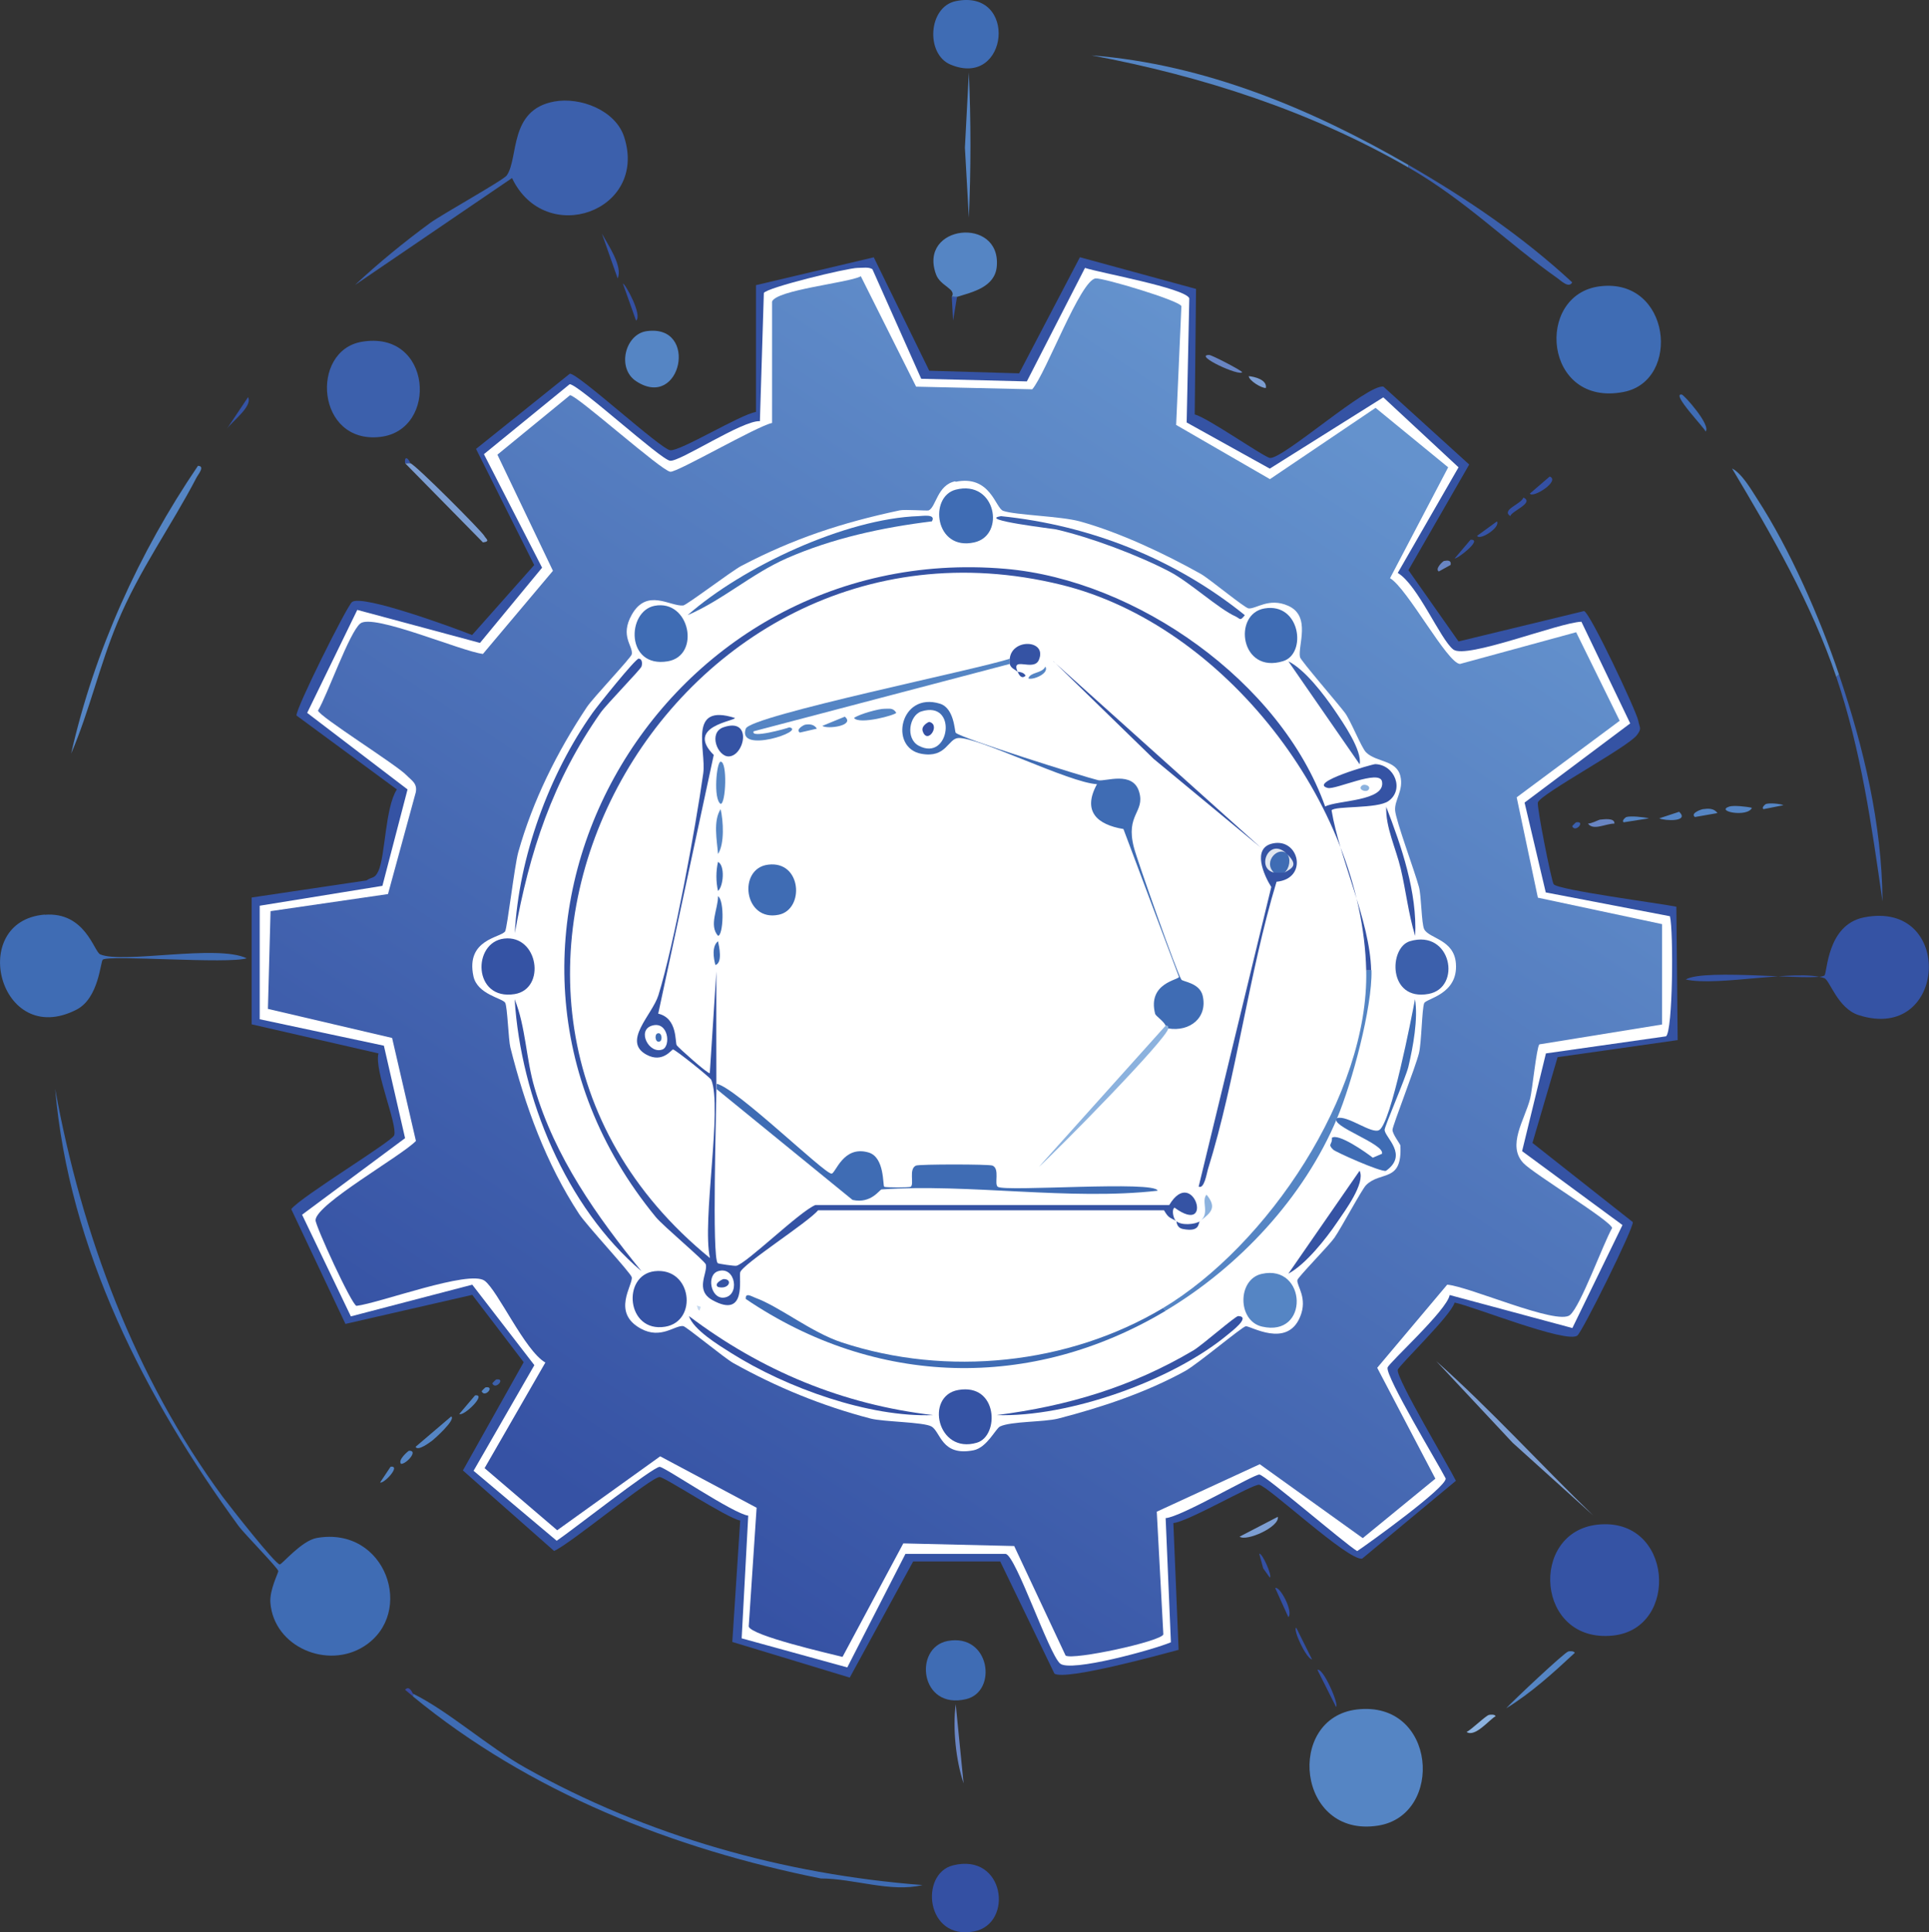 <?xml version="1.0" encoding="UTF-8"?>
<svg id="Layer_2" data-name="Layer 2" xmlns="http://www.w3.org/2000/svg" xmlns:xlink="http://www.w3.org/1999/xlink" viewBox="0 0 117.43 117.63">
  <rect x="0" y="0" width="117.43" height="117.63" fill="#333333" stroke="none"/>
  <defs>
    <style>
      .cls-1 {
        fill: #7d9ed2;
      }

      .cls-2 {
        fill: #fff;
      }

      .cls-3 {
        fill: #3f6cb4;
      }

      .cls-4 {
        fill: #394a9f;
      }

      .cls-5 {
        fill: #5585c4;
      }

      .cls-6 {
        fill: #3450a3;
      }

      .cls-7 {
        fill: #3c60ac;
      }

      .cls-8 {
        fill: #e0e6f0;
      }

      .cls-9 {
        fill: #6985c3;
      }

      .cls-10 {
        fill: #c5d8ef;
      }

      .cls-11 {
        fill: #8cb2de;
      }

      .cls-12 {
        fill: #3553a4;
      }

      .cls-13 {
        fill: url(#linear-gradient);
      }
    </style>
    <linearGradient id="linear-gradient" x1="81.13" y1="25.32" x2="36.62" y2="92.25" gradientUnits="userSpaceOnUse">
      <stop offset="0" stop-color="#6492cd"/>
      <stop offset="1" stop-color="#3652a4"/>
    </linearGradient>
  </defs>
  <g id="Layer_1-2" data-name="Layer 1">
    <g id="Generative_Object" data-name="Generative Object">
      <g>
        <path class="cls-6" d="M58.02,113.56c3.15-.78,3.7,3.54,1.29,4.02-2.95.58-3.35-3.51-1.29-4.02Z"/>
        <path class="cls-9" d="M58.18,103.75l.48,4.82c-.47-1.4-.67-3.33-.48-4.82Z"/>
        <g>
          <path class="cls-3" d="M3.36,66.3c1.61,8.85,4.85,17.57,10.21,24.84.38.51,3.19,4.1,3.46,4.1.14,0,1.32-1.44,2.25-1.61,4.22-.74,6.03,4.58,2.89,6.59-2.23,1.43-5.5.05-5.71-2.65-.06-.79.5-1.83.48-1.93-.02-.18-2.08-2.28-2.41-2.73-5.7-7.81-10.33-16.85-11.17-26.6Z"/>
          <path class="cls-7" d="M33.74,6.18c1.58-.29,3.74.53,4.26,2.17,1.45,4.52-4.81,6.73-6.83,2.49l-9.56,6.51c1.43-1.34,3-2.62,4.58-3.78.7-.51,4.47-2.61,4.66-2.89.74-1.07.11-3.99,2.89-4.5Z"/>
          <path class="cls-5" d="M82.61,104.07c4.84-.56,5.32,6.43,1.29,7.07-4.96.79-5.66-6.56-1.29-7.07Z"/>
          <path class="cls-12" d="M97.24,92.82c4.61-.51,5.04,6.32.96,6.75-4.71.5-5.13-6.29-.96-6.75Z"/>
          <path class="cls-3" d="M97.4,17.43c4.31-.53,4.96,5.74,1.45,6.43-4.88.96-5.45-5.94-1.45-6.43Z"/>
          <path class="cls-12" d="M113.47,55.85c5.54-1.1,5.09,7.68-.32,5.95-1.28-.41-1.76-2.13-2.09-2.25-1.62-.58-6.49.53-8.44.08,1.16-.7,7.91.13,8.44-.24.19-.13.13-3.08,2.41-3.54Z"/>
          <path class="cls-3" d="M2.72,55.69c2.47-.2,3,2.25,3.38,2.41,1.37.59,7.1-.63,8.92.24-1.14.36-8.34-.21-8.76.08-.15.1-.23,2.35-1.61,3.05-4.7,2.4-6.66-5.4-1.93-5.79Z"/>
          <path class="cls-7" d="M22.01,20.81c4.31-.75,4.7,5.39,1.13,5.79-3.89.44-4.28-5.24-1.13-5.79Z"/>
          <path class="cls-3" d="M58.18.07c3.82-.79,3.23,5.35-.32,3.86-1.52-.64-1.36-3.51.32-3.86Z"/>
          <path class="cls-5" d="M58.26,18.07c-.08.02-.22-.01-.32,0,.3-.49-.7-.64-.96-1.37-1.1-3.02,3.97-3.56,3.7-.48-.11,1.26-1.47,1.56-2.41,1.85Z"/>
          <path class="cls-3" d="M57.69,99.9c2.58-.48,3.06,3.07,1.13,3.54-2.82.68-3.23-3.14-1.13-3.54Z"/>
          <path class="cls-3" d="M25.14,103.27v-.16c2.12,1.03,4.6,3.25,6.83,4.5,7.39,4.15,15.74,6.5,24.19,7.15-1.93.47-4.18-.4-6.19-.4-8.98-1.8-17.73-5.24-24.84-11.09Z"/>
          <path class="cls-5" d="M39.37,20.16c3.19-.44,2.1,4.85-.64,3.05-1.2-.78-.68-2.87.64-3.05Z"/>
          <path class="cls-5" d="M85.74,10.04v.16c-5.97-3.44-12.53-5.56-19.29-6.83,6.89.54,13.39,3.26,19.29,6.67Z"/>
          <path class="cls-5" d="M12.04,28.36c.48,0,0,.55-.08.72-1.55,2.98-3.48,5.61-4.82,8.84-1.08,2.59-1.7,5.38-2.81,7.96,1.42-6.26,4.12-12.22,7.72-17.52Z"/>
          <path class="cls-1" d="M87.43,82.86c3.34,2.97,6.35,6.3,9.56,9.4l-4.9-4.42-4.66-4.98Z"/>
          <path class="cls-5" d="M111.95,41.06l-.16.16c-1.52-4.49-3.94-8.66-6.35-12.7.59.29,1.17,1.29,1.53,1.85,1.99,3.06,3.81,7.22,4.98,10.69Z"/>
          <path class="cls-7" d="M111.79,41.22l.16-.16c1.5,4.44,2.62,9.1,2.65,13.82-.66-4.62-1.31-9.23-2.81-13.66Z"/>
          <path class="cls-7" d="M85.74,10.2v-.16c3.57,2.06,6.93,4.34,9.97,7.15-.2.38-.67-.09-.88-.24-3.12-2.2-5.56-4.72-9.08-6.75Z"/>
          <path class="cls-5" d="M58.98,4.41c.13,2.94.13,5.9,0,8.84l-.24-4.26.24-4.58Z"/>
          <path class="cls-1" d="M24.98,28.2c.31.08,4.34,4.13,4.5,4.42.1.19.4.34-.08.4l-4.74-4.82c.1.01.23-.02.32,0Z"/>
          <path class="cls-5" d="M95.47,100.54c.11-.03.34-.03.4.08-1.3,1.21-2.65,2.44-4.18,3.38.43-.47,3.53-3.39,3.78-3.46Z"/>
          <path class="cls-5" d="M27.47,86.23c.3.2-1.05,1.39-1.13,1.45-.13.1-.91.7-1.04.4l2.17-1.85Z"/>
          <path class="cls-12" d="M36.64,14.22c.37.68,1.29,2,.96,2.73l-.96-2.73Z"/>
          <path class="cls-6" d="M80.2,101.66c.34-.17,1.35,2.16,1.13,2.25l-1.13-2.25Z"/>
          <path class="cls-3" d="M102.38,24.02c.14.02,1.8,1.88,1.45,2.25-.02-.17-2.14-2.35-1.45-2.25Z"/>
          <path class="cls-12" d="M15.1,24.18c.3.55-.98,1.48-1.29,1.93l1.29-1.93Z"/>
          <path class="cls-6" d="M37.92,17.27c.11-.06,1.22,1.94.8,2.25l-.8-2.25Z"/>
          <path class="cls-1" d="M77.79,92.34c.12.61-1.9,1.52-2.33,1.21l2.33-1.21Z"/>
          <path class="cls-6" d="M78.91,99.09l.96,1.93c-.34-.02-1.19-1.84-.96-1.93Z"/>
          <path class="cls-9" d="M73.61,21.61c.15,0,1.76.83,2.01,1.04-.12.3-3.01-1.04-2.01-1.04Z"/>
          <path class="cls-6" d="M77.63,96.68c.29-.14,1.12,1.45.8,1.77l-.8-1.77Z"/>
          <path class="cls-11" d="M90.65,104.4c.11-.02.34-.04.4.08-.37.19-1.25,1.31-1.77.96.3-.14,1.18-1.01,1.37-1.04Z"/>
          <path class="cls-12" d="M89.52,32.86c.8-.05-.86,1.22-.96,1.13l.96-1.13Z"/>
          <path class="cls-5" d="M28.92,84.95c.75-.1-.71,1.31-.96,1.13l.96-1.13Z"/>
          <path class="cls-6" d="M94.34,29.01c.66.26-1.01,1.34-1.21,1.04l1.21-1.04Z"/>
          <path class="cls-5" d="M105.28,49.1c.26-.08,1.06,0,1.37.08-.27.6-2.27.21-1.37-.08Z"/>
          <path class="cls-9" d="M97.4,49.9c.21-.02.91-.13.88.24-.55,0-1.28.45-1.61,0,.21,0,.68-.24.72-.24Z"/>
          <path class="cls-5" d="M102.22,49.42c.65.62-.87.56-1.21.4l1.21-.4Z"/>
          <path class="cls-6" d="M92.74,30.29c.69.32-.72.82-.8,1.13-.57-.39.66-.72.8-1.13Z"/>
          <path class="cls-6" d="M76.66,94.59c.17-.08.82,1.38.64,1.45l-.4-.56-.24-.88Z"/>
          <path class="cls-5" d="M103.67,49.26c.31-.04.67-.07.88.24l-1.37.24c-.31-.25.45-.48.48-.48Z"/>
          <path class="cls-5" d="M99.01,49.74c.26-.08,1.06,0,1.37.08l-1.53.24c-.16-.08.11-.31.16-.32Z"/>
          <path class="cls-12" d="M91.13,31.74c.22.38-1.06,1.19-1.21.88l1.21-.88Z"/>
          <path class="cls-5" d="M23.78,89.29c.66-.08-.43,1.07-.64.96l.64-.96Z"/>
          <path class="cls-12" d="M58.26,18.07l-.24,1.45-.08-1.45c.1-.01.24.02.32,0Z"/>
          <path class="cls-1" d="M76.02,22.9c.35.03,1.13.22,1.04.72-.26.02-1.03-.45-1.04-.72Z"/>
          <path class="cls-5" d="M107.53,48.94c.2-.06.81-.02,1.04.08l-1.21.24c-.16-.08.11-.31.16-.32Z"/>
          <path class="cls-9" d="M87.91,34.15c.22-.04.45-.05.4.24l-.72.4c-.26-.15.25-.63.32-.64Z"/>
          <path class="cls-5" d="M24.9,88.32c.59-.03-.15.8-.48.8-.24-.22.44-.8.48-.8Z"/>
          <path class="cls-4" d="M25.14,103.11v.16l-.48-.4c.27-.3.46.23.48.24Z"/>
          <path class="cls-7" d="M95.95,50.06c.6-.09-.05.67-.24.24,0-.02.22-.24.24-.24Z"/>
          <path class="cls-7" d="M30.21,83.98c.6-.09-.05.67-.24.24,0-.02.22-.24.24-.24Z"/>
          <path class="cls-5" d="M29.56,84.46c.6-.09-.05.67-.24.24,0-.02.22-.24.24-.24Z"/>
          <path class="cls-12" d="M24.98,28.2c-.09-.02-.22.01-.32,0-.05-.46.18-.35.32,0Z"/>
          <g>
            <path class="cls-12" d="M53.19,15.66l3.38,6.91,5.47.16,3.7-7.07,7.07,1.93-.08,7.64c.77.19,4.25,2.62,4.58,2.65.81.07,5.97-4.54,6.91-4.34l5.22,4.74-3.7,6.43,3.05,4.34,7.64-1.85c.36.08,3.17,6.05,3.3,6.67.09.47.23.46-.08.88-.54.73-5.86,3.58-6.03,4.1-.08.24.82,4.77.96,4.98.24.35,6.56,1.18,7.47,1.37l.08,8.12-7.31,1.04-1.53,5.22,6.11,4.82c.05.38-3.07,6.68-3.38,6.91-.66.5-6.39-1.8-7.47-2.01-.21.79-3.41,3.84-3.46,4.1-.09.52,3.1,5.85,3.54,6.75l-5.71,4.74c-.88.12-5.73-4.43-6.27-4.5-.39-.05-4.36,2.27-5.22,2.33l.32,7.72c-1.13.3-6.87,1.88-7.56,1.45l-3.3-6.83h-5.3l-3.86,7.07-7.15-2.17.48-7.39c-.82-.16-4.56-2.63-4.9-2.65-.5-.03-5.46,4.09-6.43,4.5l-5.55-4.9,3.7-6.59-3.13-4.1-7.72,1.77-3.3-6.99c.62-.78,6.16-4.13,6.27-4.5.2-.68-1.23-3.95-.96-4.98l-7.72-1.77v-7.72l6.99-1.04c.35-.24.5-.09.72-.56.43-.91.41-3.87,1.13-4.98l-6.11-4.5c-.07-.38,3.07-6.67,3.38-6.91.62-.49,6.34,1.62,7.31,2.01l3.78-4.26-3.54-7.07,5.71-4.58c.51-.02,5.51,4.58,6.11,4.66s4.27-2.18,5.22-2.33v-7.72l7.15-1.69Z"/>
            <path class="cls-2" d="M52.23,16.31c.27,0,.66-.07.88.08l2.97,6.67,6.43.16,3.54-6.91c.9.3,6.1,1.23,6.35,1.85l-.16,7.56,5.06,2.81,6.91-4.34,4.58,4.26-3.7,6.43c1.22.72,2.59,4.05,3.38,4.66s6.42-1.64,7.8-1.69l2.97,6.19-6.43,4.82,1.29,5.47,7.56,1.45c.22.9.18,7.01-.24,7.31l-7.31,1.04-1.45,5.95,6.11,4.5-3.05,6.27-7.47-2.01c-.16.93-3.72,4.14-3.78,4.42-.11.58,3.07,5.83,3.54,6.75.02.56-4.63,3.91-5.39,4.42-.8-.49-5.57-4.61-5.95-4.66-.31-.04-4.82,2.61-5.71,2.65l.32,7.56c-1.03.44-6.13,1.85-6.75,1.29-.7-.63-2.66-6.5-3.3-6.67h-6.11l-3.54,6.91-6.43-1.77.4-7.47c-.9-.11-5.08-2.96-5.39-2.97-.39-.02-5.49,3.99-6.27,4.5l-5.06-4.26,3.7-6.43-3.78-4.9-7.39,1.93-2.97-6.19,6.27-4.66-1.29-5.63-7.56-1.61v-6.91l7.47-1.21,1.53-5.87-6.11-4.66,3.05-6.27,7.47,2.01,3.78-4.58-3.54-6.91,5.22-4.26c.53,0,5.52,4.58,6.11,4.66s4.4-2.47,5.47-2.41l.24-7.8c.13-.32,5.09-1.53,5.71-1.53Z"/>
            <path class="cls-13" d="M52.39,16.79l3.38,6.75,7.07.16c.84-.98,2.93-6.66,3.86-6.75.45-.04,5.09,1.34,5.22,1.69l-.32,7.23,5.71,3.3,6.43-4.34,4.42,3.62-3.54,6.75c1.05.61,3.49,5.19,4.26,5.22l7.07-1.93,2.65,5.39-6.27,4.66,1.29,6.11,7.56,1.61v6.11l-7.47,1.21c-.17.18-.43,2.78-.56,3.3-.33,1.29-1.44,2.86-.4,3.94.62.65,5.32,3.5,5.39,3.94-.54.94-1.92,4.77-2.57,5.3-.78.64-6.15-1.75-7.47-1.85l-4.26,5.06,3.54,6.75-4.42,3.62-6.27-4.5-6.27,2.89.4,7.47c-.14.43-5.48,1.58-5.95,1.29l-3.13-6.67-6.75-.16-3.7,6.91c-.84-.21-5.55-1.29-5.71-1.85l.48-7.23-5.87-3.13-6.27,4.5-4.42-3.78,3.7-6.43c-1.25-.71-2.9-4.4-3.7-4.98-.94-.68-6.38,1.36-7.8,1.53-.3-.08-2.5-4.87-2.49-5.22.03-.98,5.24-3.91,6.11-4.82l-1.45-6.27-7.56-1.77.16-5.95,7.15-1.04,1.69-6.19c.11-.55-.25-.72-.56-1.04-.58-.62-5.32-3.58-5.39-3.94.57-.95,1.9-4.75,2.57-5.3.77-.64,6.17,1.7,7.47,1.85l4.26-5.06-3.38-7.07,4.42-3.62c.41-.01,5.58,4.62,6.11,4.66.43.04,5.27-2.78,6.19-2.97v-7.39c.27-.71,4.57-1.13,5.39-1.53Z"/>
            <g>
              <path class="cls-2" d="M58.18,29.33c2.12-.43,2.41,1.6,2.89,1.77.73.26,3.49.32,4.66.64,2.43.67,5.2,1.98,7.39,3.21.49.28,2.66,2.07,2.89,2.09.46.04,1.24-.68,2.41-.16,1.42.63.57,2.45.72,3.13.05.21,2.35,2.87,2.73,3.38.35.46,1.01,2.14,1.29,2.41.62.62,1.85.45,2.09,1.45.21.87-.37,1.45-.32,2.09s1.19,3.69,1.45,4.66c.15.55.15,2.23.32,2.57.3.58,1.82.61,1.93,2.09.14,1.88-1.8,2.12-1.93,2.41-.14.33-.16,2.41-.32,3.05-.2.82-1.61,4.42-1.61,4.66,0,.28.48.87.48.96.12,2.28-1.2,1.52-2.09,2.41-.26.26-1.51,2.61-1.93,3.21-.32.46-2.23,2.4-2.25,2.57-.05.36.65,1.09.16,2.25-.8,1.91-3.02.53-3.3.56-.23.03-2.95,2.32-3.7,2.73-2.38,1.31-5.09,2.21-7.72,2.89-.86.22-2.86.16-3.54.48-.27.13-.79,1.28-1.61,1.45-1.97.39-2-1.13-2.57-1.45-.48-.27-2.93-.28-3.7-.48-2.95-.77-5.71-1.9-8.36-3.38-.54-.3-2.87-2.23-3.05-2.25-.51-.06-1.35.82-2.57.16-1.81-.98-.49-2.64-.56-3.13-.04-.25-2.77-3.18-3.21-3.86-2.02-3.09-3.28-6.56-4.18-10.13-.12-.47-.18-2.51-.32-2.73-.18-.28-1.69-.5-1.93-1.61-.48-2.26,1.67-2.34,1.93-2.73.13-.21.57-3.99.8-4.82.89-3.16,2.37-6.12,4.18-8.84.38-.57,2.7-3.01,2.73-3.21.09-.52-.74-1.09,0-2.41.93-1.64,2.33-.49,3.13-.56.21-.02,2.95-2.1,3.54-2.41,3.19-1.67,6.12-2.63,9.64-3.38.31-.07,1.69.04,1.77,0,.45-.22.52-1.55,1.61-1.77Z"/>
              <g>
                <path class="cls-3" d="M43.63,66.3c0-.11,0-.22,0-.32,1.17.23,6.55,5.48,6.99,5.47.25,0,.7-1.74,2.25-1.29,1,.29.86,2.02.96,2.09.07.05,1.54.05,1.61,0,.23-.16-.14-1.08.32-1.29.21-.09,4.45-.09,4.66,0,.46.2.09,1.12.32,1.29.45.32,9.62-.39,9.73.24-5.32.61-11.53-.45-16.8-.08-.12,0-.63.89-1.77.64l-8.28-6.75Z"/>
                <path class="cls-3" d="M70.8,79.64l.16.16c-8.17,4.88-17.65,4.64-25.56-.72-.04-.42.37-.15.56-.08,1.53.56,3.41,2.11,5.3,2.73,6.38,2.1,13.77,1.35,19.53-2.09Z"/>
                <path class="cls-5" d="M83.49,59.07c.06,2.25-1.19,6.86-2.09,9-2.02,4.84-5.99,9.07-10.45,11.73l-.16-.16c6.34-3.79,12.56-13.01,12.38-20.58h.32Z"/>
                <path class="cls-12" d="M39.85,77.39c2.27-.26,2.66,3.05.64,3.38-2.36.38-2.65-3.14-.64-3.38Z"/>
                <path class="cls-3" d="M39.85,36.88c2.15-.41,2.82,3.04.8,3.38-2.57.43-2.51-3.05-.8-3.38Z"/>
                <path class="cls-12" d="M30.69,57.14c2.08-.24,2.57,3.06.64,3.38-2.54.41-2.6-3.15-.64-3.38Z"/>
                <path class="cls-3" d="M58.18,29.81c2.44-.63,3.06,2.78,1.13,3.21-2.4.54-2.78-2.78-1.13-3.21Z"/>
                <path class="cls-7" d="M85.83,57.3c2.53-.75,3.18,2.84,1.13,3.21-2.47.45-2.43-2.82-1.13-3.21Z"/>
                <path class="cls-3" d="M81.4,68.07c.63-.2,2.12,1.01,2.57.72.72-.45,1.96-6.84,2.17-7.96.2,1.18-.12,2.91-.4,4.1-.16.68-1.46,3.65-1.45,3.86.02.46,1.47,1.51.08,2.49-.33.08-3.09-1.16-3.21-1.29-.37-.36-.04-.29-.08-.72.39-.3,2.07.88,2.49,1.21l.56-.24c.19-.61-3.27-1.71-2.73-2.17Z"/>
                <path class="cls-5" d="M76.82,77.55c2.73-.6,2.92,3.89,0,3.21-1.5-.35-1.5-2.89,0-3.21Z"/>
                <path class="cls-12" d="M58.34,84.62c2.42-.42,2.51,2.8,1.13,3.21-2.42.72-3.18-2.86-1.13-3.21Z"/>
                <path class="cls-3" d="M76.98,37.04c2.18-.37,2.59,2.76,1.13,3.21-2.6.81-3.09-2.88-1.13-3.21Z"/>
                <path class="cls-3" d="M46.76,52.64c2.05-.26,2.23,2.73.64,3.05-2.12.44-2.51-2.82-.64-3.05Z"/>
                <path class="cls-5" d="M61.47,40.1c-.01.09-.02.25,0,.32l-15.59,4.1c-.23.46,2.01-.17,2.17-.24,1.08.21-3.2,1.64-2.65.08.27-.79,14.28-3.64,16.07-4.26Z"/>
                <path class="cls-12" d="M38.89,40.1c.19,0,.23.28.16.48-.06.18-2.13,2.3-2.49,2.81-2.91,4.15-4.33,8.46-5.22,13.42.23-4.6,2.08-9.67,4.74-13.42.29-.41,2.6-3.3,2.81-3.3Z"/>
                <path class="cls-6" d="M31.33,60.83c.68,1.7.69,3.63,1.21,5.39,1.23,4.21,3.78,7.82,6.51,11.17-4.6-3.91-7.34-10.55-7.72-16.56Z"/>
                <path class="cls-3" d="M55.93,31.42c.18,0,1.08-.16.8.32-3.02.37-6.06,1.03-8.84,2.25-2.14.94-3.89,2.54-6.03,3.46,3.34-2.94,9.6-5.88,14.07-6.03Z"/>
                <path class="cls-7" d="M60.91,31.42c5.44.55,10.62,2.6,14.87,6.03-.3.39-.28.21-.56.08-1.06-.48-2.78-2.08-4.02-2.73-1.91-1-4.81-2.09-6.91-2.57-.19-.04-4.77-.58-3.38-.8Z"/>
                <path class="cls-12" d="M75.38,80.12c.82.04-.51,1.01-.64,1.13-3.38,2.81-9.69,5.04-14.07,4.9,4.32-.55,8.23-1.72,11.98-3.94.5-.29,2.56-2.1,2.73-2.09Z"/>
                <path class="cls-12" d="M64.12,40.26c4.2,3.78,8.41,7.55,12.62,11.33l-6.51-5.39-6.11-5.95Z"/>
                <path class="cls-6" d="M41.94,80.12c4.41,3.33,9.36,5.39,14.87,6.03-3.9.15-8.92-1.65-12.3-3.78-.78-.49-2.29-1.41-2.57-2.25Z"/>
                <path class="cls-11" d="M71.12,62.6c0,.58-6.88,7.56-7.88,8.44l7.72-8.6s.16-.05.16.16Z"/>
                <path class="cls-12" d="M82.77,71.28c.36.75-.9,2.44-1.37,3.13-.68,1.01-1.92,2.57-2.97,3.13l4.34-6.27Z"/>
                <path class="cls-7" d="M78.43,40.26c1.01.5,2.17,2.03,2.81,2.97.53.78,1.69,2.45,1.53,3.3l-4.34-6.27Z"/>
                <path class="cls-12" d="M84.38,49.1c.94,2.43,1.9,5.23,1.77,7.88-.41-1.34-.56-2.74-.88-4.1-.29-1.23-.94-2.55-.88-3.78Z"/>
                <path class="cls-12" d="M44.03,44.28c1.81-.64,1.29,1.77.32,1.77-.67,0-1.24-1.44-.32-1.77Z"/>
                <path class="cls-12" d="M61.95,40.9c-.18-.16-.41-.21-.48-.48-.02-.07-.01-.23,0-.32.13-1.26,2.3-1.16,1.77.08-.31.73-1.72-.27-1.29.72Z"/>
                <path class="cls-5" d="M43.87,46.37c.42-.01.32,2.57,0,2.57-.46-.28-.25-2.57,0-2.57Z"/>
                <path class="cls-5" d="M53.84,43.15c.31,0,.52-.07.72.24,0,.13-2.25.75-2.57.32.32-.24,1.54-.57,1.85-.56Z"/>
                <path class="cls-3" d="M43.71,54.56c.41.26.32,2.41,0,2.41-.57-.64.01-1.65,0-2.41Z"/>
                <path class="cls-5" d="M43.87,49.26c.16.7.25,2.11-.16,2.73-.06-.81-.31-2.01.16-2.73Z"/>
                <path class="cls-5" d="M51.43,43.63c.65.55-1.07.78-1.37.56l1.37-.56Z"/>
                <path class="cls-3" d="M43.71,52.47c.44.22.33,1.5,0,1.77-.13-.56-.13-1.21,0-1.77Z"/>
                <path class="cls-11" d="M73.05,74.34c.63-.44.05-1.23.4-1.61.64.78.29,1.09-.4,1.61Z"/>
                <path class="cls-12" d="M73.05,74.34c-.13.1.05.69-1.04.48-.41-.08-.37-.47-.4-.48.28.27,1.13.22,1.45,0Z"/>
                <path class="cls-3" d="M43.71,57.3c.07.32.29,1.32-.16,1.45-.11-.42-.23-1.13.16-1.45Z"/>
                <path class="cls-5" d="M49.01,44.12c.29-.05.55-.02.72.24l-1.04.24c-.28-.2.26-.47.32-.48Z"/>
                <path class="cls-5" d="M63.64,40.58c.25.43-.78.84-1.04.72.13-.4.84-.29,1.04-.72Z"/>
                <path class="cls-11" d="M82.93,47.81c.12-.09.52.01.4.24-.13.25-.75,0-.4-.24Z"/>
                <path class="cls-12" d="M61.95,40.9s.39,0,.48.24c-.24.22-.39-.04-.48-.24Z"/>
                <polygon class="cls-10" points="42.42 79.48 42.66 79.56 42.58 79.8 42.5 79.72 42.42 79.48"/>
                <g>
                  <path class="cls-12" d="M77.47,51.35c1.61-.36,2.2,2.14.24,2.33-1.7,5.62-2.45,11.97-4.18,17.52-.07.23-.22,1.21-.56,1.04l4.42-18.24c-.44-.7-1.2-2.37.08-2.65Z"/>
                  <path class="cls-3" d="M78.35,51.99c.25.25.14.88-.16,1.13-.04.02-.54.02-.64,0-.69-.67.3-1.64.8-1.13Z"/>
                  <path class="cls-8" d="M78.35,51.99c-.5-.52-1.49.45-.8,1.13-1.11-.25-.29-2.22.8-1.13Z"/>
                  <path class="cls-8" d="M78.19,53.12c.31-.24.41-.87.16-1.13.63.63.43.82-.16,1.13Z"/>
                </g>
                <g>
                  <path class="cls-12" d="M83.49,59.07h-.32c-.25-10.15-8.65-21.04-18.57-23.47-24.02-5.89-40.87,25.1-21.38,40.99-.5-2.25.77-9.16.08-10.85-.06-.14-2.18-1.84-2.33-1.85-.09,0-.63.85-1.61.32-1.51-.81.35-2.43.72-3.62.96-3.1,2.26-10.17,2.73-13.5.2-1.43-.98-4.31,1.93-3.38,0,.19-3.04.51-1.29,2.25l-3.38,15.75c1.2.28,1.01,1.76,1.13,1.93.09.13,1.91,1.77,2.01,1.69l.4-6.19c0,2.28-.01,4.56,0,6.83,0,.11,0,.22,0,.32,0,1.31-.28,10.22.08,10.61.04.04,1.02.18,1.13.16.61-.12,3.87-3.32,4.82-3.7h21.54c1.46-2.44,2.78,1.96.32.16-.19.12-.07.66.08.8-.4-.22-.45-.18-.72-.64h-21.06c-.55.7-4.62,3.29-4.74,3.78-.09.36.41,2.85-1.69,1.69-1.09-.61-.28-1.64-.4-2.17-.05-.21-2.6-2.34-3.05-2.89-13.86-16.89.01-41.3,21.3-39.46,7.95.69,16.75,6.87,19.45,14.47.72-.39,3.71-.31,3.46-1.53-.16-.75-2.83.52-3.3.4-1.24-.32,2.71-1.45,2.89-1.45,1.18.03,1.79,1.56.8,2.25-.68.48-3.23.28-3.46.56.5,3,2.34,6.74,2.41,9.73Z"/>
                  <g>
                    <path class="cls-2" d="M43.71,77.39c1.09-.35,1.36,1.55.32,1.61-.77.04-1.03-1.38-.32-1.61Z"/>
                    <path class="cls-12" d="M44.03,77.87c.6-.03.38.66-.32.48-.29-.2.29-.48.32-.48Z"/>
                  </g>
                  <g>
                    <path class="cls-2" d="M39.69,62.44c1-.3,1.16,1.25.64,1.45-.82.31-1.58-1.17-.64-1.45Z"/>
                    <path class="cls-3" d="M40.01,62.92c.28-.12.34.4.16.48-.28.12-.34-.4-.16-.48Z"/>
                  </g>
                </g>
                <g>
                  <path class="cls-3" d="M71.12,62.6c0-.21-.16-.15-.16-.16-.12-.28-.61-.59-.64-.72-.48-1.89,1.46-2.06,1.45-2.25l-3.38-9c-1.59-.26-2.52-1.07-1.61-2.73-1.7-.09-7.25-2.88-8.44-2.81-.64.04-.73,1.24-2.25.96-1.99-.36-1.3-3.8,1.13-3.05.88.27.89,1.69.96,1.77.32.33,7.79,2.68,8.68,2.89.41.1,2.11-.6,2.49.72.36,1.24-.85,1.35-.32,3.38.19.75,2.64,7.69,2.89,8.04.09.13,1.09.19,1.29.96.33,1.35-.78,2.23-2.09,2.01Z"/>
                  <g>
                    <path class="cls-2" d="M56.09,43.31c2.24-.7,1.74,3.1-.16,2.09-.83-.44-.57-1.86.16-2.09Z"/>
                    <path class="cls-6" d="M56.57,43.95c.72.17-.12,1.42-.4.56-.11-.33.37-.57.4-.56Z"/>
                  </g>
                </g>
              </g>
            </g>
          </g>
        </g>
      </g>
    </g>
  </g>
</svg>